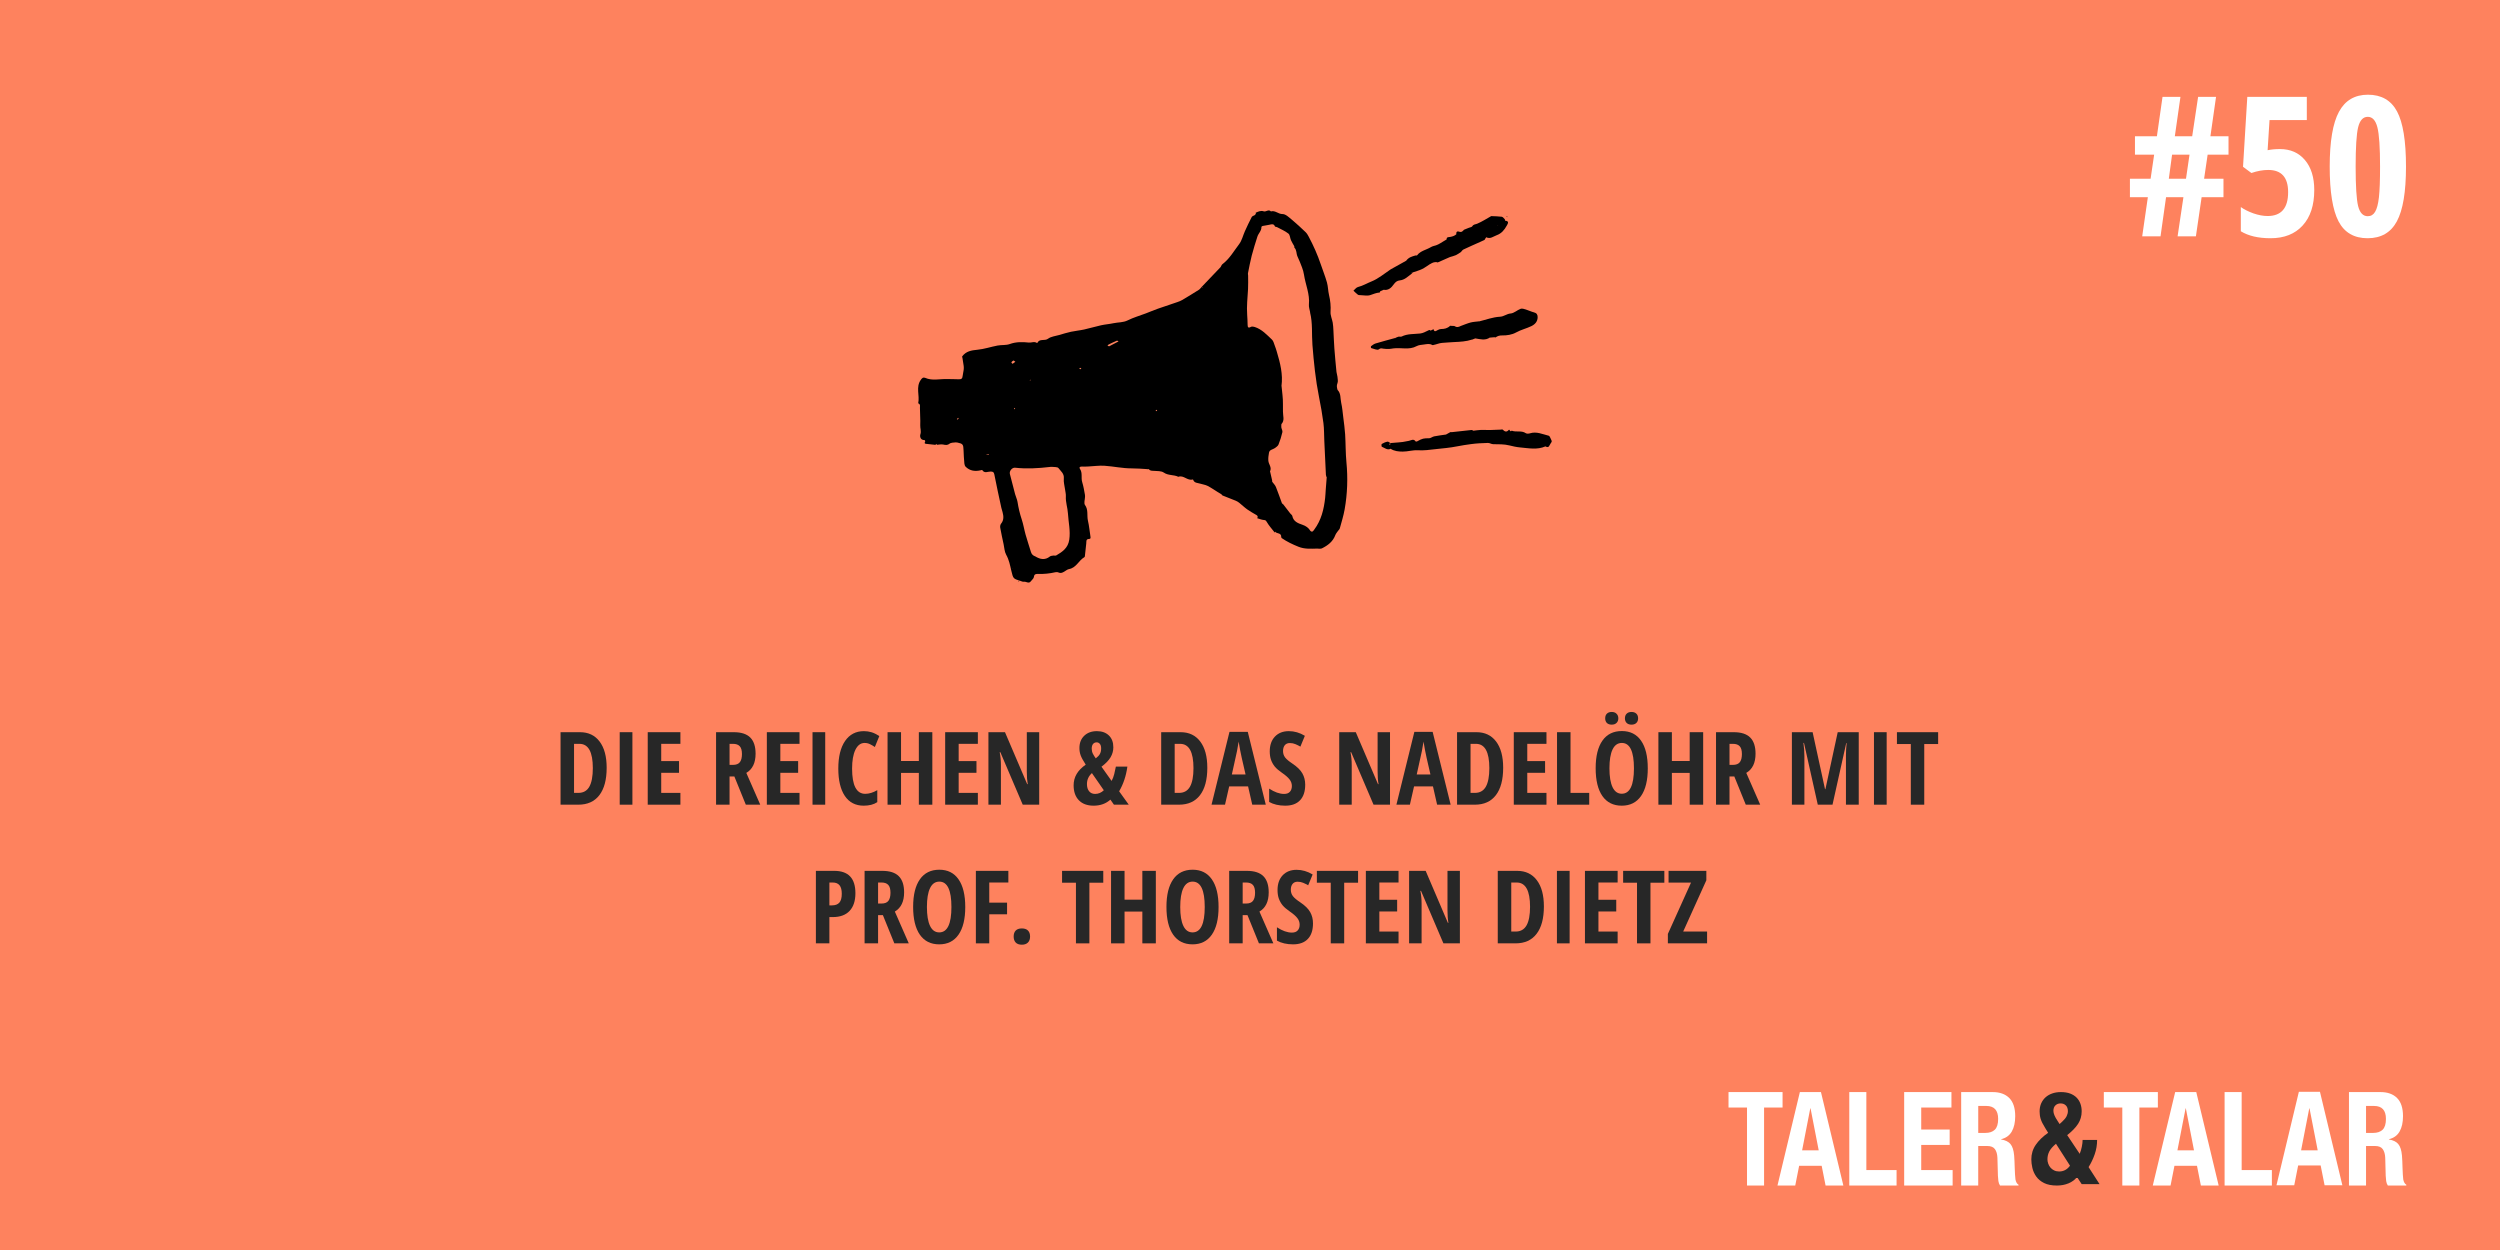 <svg width="1280" height="640" viewBox="0 0 1280 640" fill="none" xmlns="http://www.w3.org/2000/svg">
<rect width="1280" height="640" fill="#FE825E"/>
<g clip-path="url(#clip0_923_1112)">
<mask id="mask0_923_1112" style="mask-type:luminance" maskUnits="userSpaceOnUse" x="453" y="62" width="374" height="276">
<path d="M453 62H826.627V337.404H453V62Z" fill="white"/>
</mask>
<g mask="url(#mask0_923_1112)">
<path d="M527.838 297.56C527.705 297.509 527.571 297.459 527.437 297.409C527.554 297.477 527.671 297.547 527.787 297.616C528.335 296.885 529.257 296.2 529.351 295.416C529.534 293.896 530.373 293.828 531.499 293.86C534.474 293.945 537.41 293.663 540.314 292.988C540.821 292.869 541.47 292.883 541.922 293.103C543.041 293.649 543.933 293.229 544.859 292.697C545.679 292.227 546.469 291.52 547.35 291.365C551.061 290.715 552.279 286.948 555.163 285.3C555.305 285.22 555.427 284.999 555.447 284.829C555.705 282.617 555.973 280.405 556.169 278.187C556.259 277.165 555.966 275.988 557.573 275.949C558.366 275.931 558.435 275.5 558.322 274.812C557.877 272.081 557.665 269.299 557.027 266.616C556.39 263.933 557.362 260.969 555.461 258.489C555.058 257.963 555.317 256.929 555.271 256.129C555.235 256.279 555.199 256.428 555.163 256.576C555.221 256.447 555.279 256.316 555.338 256.187C555.402 255.251 555.645 254.285 555.495 253.385C555.13 251.167 554.721 248.937 554.071 246.789C553.409 244.597 554.365 242.197 552.953 240.091C552.333 239.167 553.082 238.82 554.069 238.881C555.157 238.949 556.257 238.885 557.349 238.833C560.057 238.704 562.779 238.287 565.465 238.463C570.123 238.769 574.758 239.824 579.401 239.807C582.143 239.797 584.83 240.043 587.541 240.204L587.529 240.255C587.763 240.239 587.998 240.221 588.231 240.205L588.206 240.153C588.787 241.133 589.723 240.993 590.682 241.071C592.443 241.213 594.55 241.049 595.857 241.957C598.198 243.581 600.969 242.949 603.294 244.12C606.031 243.092 607.993 246.324 610.702 245.475C610.747 245.46 610.874 245.567 610.898 245.639C611.491 247.385 613.166 247.197 614.483 247.624C615.745 248.032 617.126 248.181 618.286 248.773C620.153 249.725 621.881 250.948 623.667 252.056L623.613 252.007C624.219 252.373 624.826 252.741 625.431 253.108L625.375 253.056C625.558 253.273 625.698 253.595 625.931 253.689C628.165 254.593 630.422 255.437 632.651 256.349C633.295 256.613 633.923 256.977 634.469 257.411C635.857 258.515 637.129 259.776 638.569 260.801C640.085 261.881 641.734 262.779 643.345 263.723C644.133 264.185 644.018 264.756 643.665 265.403L643.729 265.332C644.825 265.649 645.906 266.132 647.022 266.231C647.835 266.303 648.091 266.373 648.569 267.204C649.693 269.164 651.274 270.863 652.671 272.667L652.633 272.723C652.707 272.552 652.783 272.383 652.858 272.212C653.647 273.395 656.089 272.657 655.981 274.903C655.97 275.112 656.117 275.416 656.289 275.536C658.953 277.381 661.846 278.741 664.862 279.951C667.987 281.204 671.135 280.947 674.322 280.876C675.159 280.857 676.129 281.103 676.811 280.767C679.831 279.276 682.449 277.32 683.69 273.969C683.97 273.215 684.549 272.569 685.011 271.888C685.323 271.425 685.841 271.035 685.978 270.533C686.866 267.289 687.885 264.061 688.466 260.759C689.87 252.791 690.149 244.771 689.373 236.689C688.918 231.953 689.007 227.168 688.714 222.413C688.535 219.516 688.117 216.632 687.762 213.747C687.453 211.231 687.253 208.683 686.69 206.221C686.182 203.988 686.653 201.436 684.786 199.587L684.766 199.757L684.822 199.653C684.515 198.515 684.241 197.48 684.773 196.212C685.171 195.263 684.875 193.991 684.773 192.873C684.697 192.039 684.353 191.229 684.271 190.395C683.882 186.399 683.494 182.401 683.195 178.399C682.965 175.305 682.881 172.203 682.705 169.105C682.63 167.803 682.578 166.487 682.354 165.205C682.026 163.347 681.121 161.487 681.237 159.676C681.429 156.703 681.139 153.876 680.453 151.007C679.953 148.915 679.981 146.687 679.401 144.625C678.518 141.493 677.291 138.46 676.247 135.373C674.586 130.457 672.49 125.731 670.05 121.157C669.615 120.341 669.129 119.493 668.47 118.865C666.162 116.667 663.837 114.473 661.379 112.445C659.946 111.265 658.238 109.581 656.673 109.6C654.442 109.629 652.897 107.585 650.705 108.244C649.483 106.949 648.223 108.62 647.005 108.199C645.545 107.695 644.297 108.303 643.03 108.871L642.93 108.831C642.95 109.065 642.971 109.299 642.991 109.533L643.035 109.463C642.834 109.689 642.634 109.917 642.434 110.144L642.495 110.117C641.945 110.441 641.137 110.631 640.885 111.112C639.635 113.493 638.499 115.937 637.389 118.389C636.389 120.596 635.862 123.139 634.434 125.004C631.741 128.528 629.545 132.509 625.893 135.257C625.473 135.573 625.286 136.196 624.991 136.677L625.021 136.744L625.067 136.625C621.794 140.053 618.521 143.481 615.247 146.909C615.407 147.036 615.567 147.163 615.727 147.289C615.669 147.347 615.61 147.405 615.551 147.463C615.469 147.26 615.385 147.057 615.302 146.855C614.803 147.376 614.383 148.023 613.793 148.397C610.993 150.175 608.159 151.899 605.307 153.591C604.549 154.041 603.699 154.363 602.861 154.652C599.538 155.797 596.189 156.871 592.875 158.043C590.775 158.787 588.726 159.675 586.641 160.467C583.554 161.639 580.337 162.547 577.399 164.015C575.022 165.204 572.522 164.964 570.105 165.485C568.014 165.937 565.854 166.08 563.765 166.54C560.837 167.184 557.962 168.068 555.034 168.713C552.83 169.199 550.559 169.385 548.353 169.864C546.277 170.315 544.239 170.948 542.197 171.547C540.294 172.104 538.086 172.297 536.599 173.424C534.875 174.732 532.25 173.201 531.122 175.564C531.105 175.601 530.923 175.612 530.862 175.571C529.518 174.665 528.103 175.545 526.761 175.397C523.431 175.033 520.235 174.981 516.974 176.159C515.074 176.844 512.838 176.527 510.801 176.909C507.313 177.564 503.894 178.751 500.387 179.077C497.338 179.361 494.65 179.832 492.707 182.387L492.645 182.368C492.657 182.595 492.669 182.823 492.682 183.051L492.741 183.024C492.97 184.489 493.231 185.952 493.417 187.424C493.497 188.061 493.479 188.725 493.403 189.365C493.293 190.287 493.033 191.193 492.935 192.116C492.741 193.977 492.323 194.285 490.383 194.179C488.529 194.077 486.665 194.137 484.807 194.079C481.098 193.96 477.331 195.061 473.686 193.459C472.702 193.027 472.111 193.54 471.438 194.497C468.787 198.263 470.963 202.459 470.137 206.357C470.122 206.425 470.205 206.563 470.275 206.593C471.311 207.053 471.01 207.868 471.006 208.739C470.995 211.74 471.303 214.749 471.167 217.741C471.097 219.288 471.779 220.743 471.221 222.419C470.905 223.367 471.174 225.424 473.37 225.309C473.479 225.304 473.789 225.892 473.707 226.033C473.005 227.261 473.838 227.223 474.658 227.297C476.131 227.433 477.601 227.619 479.073 227.783L478.986 227.695C479.13 227.549 479.273 227.403 479.417 227.257C479.499 227.392 479.582 227.525 479.665 227.66L479.586 227.757C480.703 227.685 481.875 227.369 482.922 227.604C484.165 227.883 485.163 228.024 486.226 227.129C486.681 226.745 487.459 226.745 488.091 226.569L488.071 226.615C488.302 226.605 488.533 226.596 488.763 226.585L488.738 226.521C489.209 226.533 489.693 226.479 490.146 226.571C492.99 227.155 493.249 227.547 493.337 230.543C493.402 232.789 493.554 235.035 493.753 237.272C493.806 237.863 494.018 238.58 494.418 238.975C496.522 241.051 499.099 241.44 501.901 240.831C502.245 240.756 502.834 240.555 502.902 240.664C504.074 242.547 505.801 241.384 507.257 241.433C508.379 241.472 508.857 241.659 509.099 242.916C510.206 248.639 511.473 254.331 512.698 260.031C512.855 260.764 513.117 261.473 513.31 262.199C513.859 264.277 514.058 266.275 512.542 268.136C512.15 268.617 511.997 269.509 512.109 270.147C512.615 273.005 513.245 275.843 513.853 278.683C514.238 280.477 514.295 282.469 515.158 284.004C516.634 286.631 517.159 289.447 517.815 292.283C518.729 296.228 518.842 296.296 522.145 297.345L522.093 297.288C522.806 297.495 523.566 297.967 524.223 297.852C525.431 297.64 526.774 299.092 527.838 297.56ZM686.331 250.836C686.294 250.883 686.257 250.929 686.218 250.976C686.241 250.955 686.262 250.933 686.283 250.911L686.47 250.869L686.331 250.836ZM473.434 208.479C473.383 208.635 473.334 208.791 473.283 208.948C473.363 208.817 473.443 208.688 473.522 208.557L473.575 208.404L473.434 208.479ZM472.115 206.753L472.098 206.893C472.147 206.937 472.198 206.98 472.247 207.023C472.222 206.989 472.195 206.957 472.169 206.924L472.115 206.753ZM529.287 185.159L529.415 185.028C529.59 184.824 529.766 184.621 529.941 184.417C529.97 184.355 529.999 184.292 530.029 184.229C529.981 184.271 529.934 184.312 529.886 184.353C529.718 184.568 529.55 184.783 529.381 184.996L529.287 185.159ZM504.373 233.207L504.434 233.073C505.027 232.869 505.621 232.665 506.214 232.461C506.229 232.593 506.242 232.725 506.257 232.857C505.647 232.904 505.038 232.951 504.429 232.997L504.373 233.207ZM572.782 174.764C571.177 175.612 569.582 176.484 567.95 177.279C567.746 177.379 567.347 177.079 567.038 176.964C567.227 176.767 567.381 176.497 567.611 176.384C569.011 175.699 570.418 175.021 571.854 174.419C572.055 174.335 572.434 174.676 572.73 174.82L572.879 174.915L572.782 174.764ZM529.99 285.009L530.155 284.907C528.991 284.545 528.207 283.84 527.843 282.625C526.957 279.665 525.95 276.739 525.111 273.764C524.371 271.147 523.966 268.424 523.098 265.853C522.117 262.947 521.451 260.004 520.973 256.985C520.757 255.624 520.087 254.341 519.727 252.996C518.809 249.564 517.963 246.112 517.057 242.676C516.673 241.216 518.181 239.305 519.71 239.472C525.63 240.121 531.525 239.788 537.415 239.096C537.791 239.052 538.181 238.977 538.55 239.027C539.718 239.185 541.421 238.987 541.935 239.668C543.11 241.22 544.946 242.485 544.674 245.008C544.481 246.809 545.065 248.695 545.301 250.543C545.454 251.737 545.79 252.943 545.718 254.123C545.535 257.123 546.626 259.937 546.789 262.891C547.037 267.372 548.139 271.757 547.459 276.352C546.833 280.584 543.967 282.532 540.777 284.389C540.429 284.592 539.857 284.372 539.403 284.444C538.774 284.543 538.015 284.552 537.562 284.913C535.033 286.928 532.575 286.388 530.09 284.897L529.99 285.009ZM656.153 197.631C656.111 197.676 656.07 197.72 656.029 197.765C656.057 197.745 656.086 197.724 656.114 197.704C656.95 191.619 655.446 185.848 653.738 180.108C653.415 179.025 653.071 177.944 652.661 176.893C652.254 175.852 651.998 174.587 651.245 173.879C648.583 171.38 646.078 168.6 642.447 167.424C641.841 167.228 640.989 167.063 640.51 167.337C639.094 168.144 638.805 167.58 638.777 166.271C638.739 164.589 638.682 162.905 638.557 161.228C638.226 156.823 638.742 152.452 638.994 148.068C639.127 145.733 639.037 143.387 639.035 141.044C639.035 140.679 638.879 140.295 638.949 139.949C639.565 136.923 640.109 133.875 640.882 130.888C641.733 127.603 642.77 124.364 643.793 121.125C644.325 119.445 645.929 118.205 645.845 116.24C645.837 116.061 646.202 115.747 646.435 115.699C647.607 115.455 648.807 115.335 649.973 115.064C651.117 114.797 652.191 114.435 652.785 115.953C652.865 116.161 653.49 116.109 653.809 116.279C655.794 117.341 657.922 118.231 659.669 119.601C660.485 120.241 660.483 121.864 660.982 122.984C661.459 124.057 662.103 125.055 662.674 126.087C662.685 126.313 662.695 126.541 662.705 126.769C664.001 128.003 663.625 129.827 664.303 131.292C665.169 133.156 665.951 135.065 666.665 136.993C667.101 138.171 667.461 139.401 667.645 140.64C668.405 145.728 670.694 150.548 670.166 155.876C670.031 157.224 670.583 158.64 670.821 160.024L670.785 159.917L670.747 159.973C672.153 165.447 671.531 171.073 671.969 176.621C672.673 185.551 673.567 194.439 675.331 203.233C676.217 207.653 677.015 212.1 677.59 216.568C677.979 219.599 677.906 222.689 678.046 225.752C678.31 231.536 678.567 237.321 678.863 243.104C678.89 243.631 679.179 244.144 679.347 244.663L679.205 244.584L679.255 244.631C679.093 246.693 678.926 248.755 678.77 250.817C678.667 252.189 678.627 253.568 678.478 254.935C677.835 260.765 676.486 266.363 672.882 271.172C672.399 271.815 671.917 272.739 670.895 271.796L670.795 271.928L670.946 271.844C670.001 270.232 668.646 269.292 666.83 268.673C664.585 267.909 662.221 267.037 661.662 264.165C661.57 263.689 660.954 263.327 660.611 262.888C659.414 261.351 658.23 259.803 657.042 258.26L657.101 258.311C656.83 258.059 656.425 257.856 656.309 257.545C655.278 254.812 654.371 252.028 653.265 249.327C652.862 248.345 652.013 247.545 651.367 246.661C651.355 246.425 651.343 246.189 651.33 245.953C650.998 244.511 650.666 243.069 650.331 241.628C650.31 241.536 650.21 241.423 650.238 241.367C651.305 239.32 649.535 237.727 649.39 235.896C649.282 234.527 649.477 233.105 649.733 231.744C650.023 230.191 651.666 230.179 652.69 229.451C653.414 228.936 654.295 228.353 654.601 227.597C655.426 225.548 656.086 223.415 656.586 221.261C656.753 220.544 656.174 219.676 656.046 218.86C655.958 218.295 656.059 217.7 656.077 217.119L656.057 217.176C657.902 215.245 656.826 212.881 656.874 210.735C656.903 209.457 656.839 208.173 656.865 206.879C656.929 203.801 656.426 200.713 656.153 197.631ZM519.862 185.219C519.245 185.688 518.847 186.033 518.394 186.279C518.345 186.305 517.749 185.596 517.809 185.508C518.073 185.131 518.449 184.78 518.863 184.587C519.017 184.516 519.383 184.903 519.862 185.219ZM592.079 209.776C592.262 209.944 592.37 210.043 592.478 210.143C592.353 210.265 592.245 210.445 592.095 210.493C591.973 210.533 591.798 210.417 591.647 210.371C591.787 210.177 591.927 209.985 592.079 209.776ZM490.274 214.849C490.139 214.748 490.027 214.665 489.915 214.583C490.129 214.36 490.342 214.139 490.555 213.916C490.655 214.045 490.863 214.257 490.838 214.291C490.678 214.5 490.466 214.669 490.274 214.849ZM553.002 188.309C553.201 188.401 553.426 188.505 553.651 188.611C553.489 188.768 553.325 189.055 553.163 189.052C552.967 189.049 552.774 188.805 552.578 188.665C552.702 188.561 552.825 188.459 553.002 188.309ZM519.481 208.823C519.578 208.949 519.749 209.075 519.75 209.201C519.751 209.323 519.574 209.444 519.475 209.565C519.379 209.441 519.207 209.316 519.209 209.195C519.21 209.069 519.382 208.947 519.481 208.823ZM527.807 194.599C527.661 194.664 527.519 194.745 527.366 194.784C527.326 194.793 527.253 194.672 527.194 194.611C527.338 194.547 527.478 194.467 527.629 194.431C527.673 194.421 527.747 194.54 527.807 194.599ZM518.642 290.809L518.63 290.992L518.455 290.888L518.642 290.809Z" fill="black"/>
<path d="M711.987 137.937C708.77 140.076 705.734 142.701 702.215 144.098C699.913 145.012 697.739 146.361 695.266 146.958C694.402 147.168 693.73 148.176 692.969 148.82C693.711 149.512 694.41 150.265 695.219 150.869C695.557 151.121 696.13 151.112 696.599 151.124C698.289 151.168 700.126 151.59 701.631 151.073C703.205 150.532 704.698 149.889 706.381 149.773C706.502 149.765 706.591 149.308 706.695 149.06L706.646 148.961L706.685 149.14C707.249 148.892 707.814 148.644 708.379 148.396L708.455 148.221L708.346 148.346C710.849 148.858 712.395 147.284 713.603 145.577C714.445 144.388 715.365 143.689 716.709 143.556C719.25 143.305 720.882 141.508 722.775 140.146L722.867 140.174C722.849 139.95 722.829 139.726 722.81 139.501L722.738 139.553C722.977 139.549 723.214 139.545 723.453 139.54L723.414 139.449C724.971 138.904 726.593 138.493 728.066 137.776C729.55 137.053 730.885 136.025 732.286 135.13L732.169 135.026L732.285 135.186C733.457 134.441 734.677 133.913 736.107 134.353L736.043 134.402C738.145 133.474 740.246 132.548 742.349 131.621L742.31 131.629C743.359 131.302 744.449 131.066 745.445 130.621C746.343 130.22 747.138 129.586 747.979 129.056L747.873 129.068L747.931 129.124C748.375 128.656 748.735 128.009 749.279 127.749C752.126 126.394 755.021 125.14 757.897 123.846C758.649 123.508 759.395 123.158 760.143 122.813L760.111 122.757C760.395 122.309 760.887 121.45 760.933 121.473C763.039 122.54 764.579 121.053 766.338 120.414C768.785 119.528 770.265 117.702 771.43 115.572C771.962 114.601 772.985 113.186 770.609 112.986C770.538 112.98 770.599 112.402 770.443 112.244C769.966 111.76 769.455 111.048 768.883 110.969C767.122 110.726 765.327 110.738 763.545 110.652L763.605 110.586C761.189 111.938 758.849 113.474 756.313 114.544C755.41 114.924 754.429 114.805 753.799 115.866C753.539 116.305 752.669 116.381 752.075 116.621C751.238 116.96 750.399 117.298 749.562 117.637L749.711 117.657L749.614 117.572C748.925 118.316 748.437 119.1 747.039 118.608C745.919 118.214 745.513 118.841 745.629 120.03L745.725 119.994L745.547 120.014C744.794 120.705 743.811 121.068 742.455 121.316C741.699 121.453 740.598 121.237 740.669 122.586C740.709 122.63 740.747 122.674 740.786 122.718C740.761 122.666 740.734 122.616 740.709 122.565C740.329 122.797 739.95 123.029 739.57 123.262C739.741 123.453 739.91 123.644 740.079 123.833L740.246 123.852L740.15 123.8C739.975 123.604 739.799 123.408 739.625 123.212C738.173 124.038 736.794 125.085 735.238 125.608C734.349 125.906 733.51 125.988 732.593 126.544C730.254 127.96 727.327 128.37 725.523 130.744C725.415 130.886 724.97 130.73 724.707 130.805C722.911 131.312 721.207 131.765 719.954 133.5M766.817 115.208L767.013 115.217L766.905 115.405L766.817 115.208Z" fill="black"/>
<path d="M755.33 173.262C754.778 173.478 754.226 173.694 753.674 173.91L753.73 173.847C750.701 174.846 747.578 175.014 744.41 175.142C742.367 175.224 740.319 175.443 738.283 175.566C736.981 175.644 735.421 176.351 733.934 176.627L733.951 176.663C733.717 176.668 733.482 176.675 733.247 176.682L733.263 176.63C731.906 175.794 730.451 176.22 729.05 176.388C727.773 176.542 726.374 176.638 725.286 177.232C721.455 179.324 717.358 177.856 713.426 178.376C712.699 178.472 711.974 178.646 711.246 178.66C710.235 178.68 709.206 178.675 708.211 178.511C707.363 178.372 706.858 178.123 705.909 178.891C705.225 179.444 703.329 178.526 701.99 178.194C701.902 178.172 701.818 177.372 701.974 177.255C702.689 176.719 703.434 176.115 704.267 175.864C707.59 174.863 710.95 173.983 714.295 173.059C714.311 173.142 714.307 173.236 714.35 173.302C714.374 173.338 714.473 173.327 714.538 173.336C714.441 173.262 714.343 173.187 714.246 173.114C714.823 172.862 715.382 172.53 715.985 172.384C716.514 172.259 717.186 172.531 717.635 172.307C720.671 170.79 723.973 171.126 727.179 170.746C728.531 170.586 729.845 169.882 731.101 169.27C731.686 168.984 732.075 168.71 732.511 169.367L732.358 169.354L732.435 169.307C732.946 169.05 733.455 168.792 733.966 168.535C734.39 170.306 735.294 169.395 736.166 168.962C736.662 168.716 737.226 168.463 737.759 168.463C739.505 168.466 741.073 168.128 742.391 166.868C742.602 166.668 743.214 166.89 743.639 166.915C743.593 167.054 743.545 167.192 743.497 167.331C743.521 167.17 743.545 167.008 743.569 166.847C744.019 166.907 744.558 166.83 744.902 167.052C746.065 167.802 747.065 167.327 748.091 166.807L748.201 166.828L748.017 166.858C749.661 166.264 751.274 165.555 752.958 165.115C754.355 164.751 755.837 164.706 757.282 164.519L757.229 164.582C760.809 163.714 764.363 162.35 767.978 162.167C770.078 162.06 771.423 160.659 773.426 160.51C775.181 160.378 776.782 158.774 778.559 158.107C779.295 157.831 780.343 158.195 781.194 158.451C782.611 158.878 783.954 159.575 785.385 159.928C786.753 160.266 787.274 161.064 787.275 162.342C787.279 164.499 786.074 165.988 784.113 166.951C781.543 168.211 778.742 168.81 776.191 170.24C774.174 171.372 771.519 171.783 769.162 171.739C767.711 171.711 766.761 172.027 765.721 172.763C765.622 172.832 765.371 172.686 765.191 172.64L765.063 172.628L765.278 172.65C764.455 172.718 763.633 172.784 762.81 172.852L762.711 172.779L762.866 172.78C760.437 174.503 757.847 173.635 755.287 173.25C755.35 173.226 755.411 173.202 755.474 173.179C755.426 173.206 755.378 173.234 755.33 173.262Z" fill="black"/>
<path d="M712.121 229.728C710.313 230.693 708.974 229.288 707.491 228.733C707.309 228.665 707.242 227.437 707.455 227.312C708.355 226.781 709.354 226.324 710.373 226.13C710.841 226.041 711.437 226.62 711.974 226.896C711.713 227.05 711.451 227.204 711.19 227.357C711.369 227.497 711.547 227.636 711.725 227.776C711.787 227.465 711.851 227.154 711.914 226.844C713.278 226.734 714.642 226.63 716.005 226.516C716.734 226.453 717.467 226.406 718.189 226.294C719.257 226.128 720.318 225.926 721.377 225.709C722.547 225.468 723.767 224.456 724.797 226.014C724.873 226.129 725.351 226.108 725.553 225.993C728.239 224.464 729.077 224.352 731.619 224.404C732.499 224.422 733.365 223.6 734.287 223.416C736.262 223.021 738.27 222.793 740.265 222.497C740.315 222.528 740.367 222.558 740.419 222.589C740.347 222.582 740.275 222.576 740.203 222.568C740.953 222.152 741.702 221.734 742.451 221.317L742.427 221.26C742.658 221.248 742.889 221.236 743.118 221.224L743.101 221.285C746.538 220.901 749.973 220.504 753.414 220.16C753.745 220.126 754.107 220.433 754.455 220.582C754.414 220.605 754.371 220.628 754.329 220.65C754.374 220.608 754.419 220.566 754.465 220.524C755.657 220.39 756.846 220.181 758.041 220.141C759.707 220.086 761.378 220.192 763.046 220.165C764.807 220.137 766.567 220.033 768.329 219.964C768.685 219.95 769.191 219.785 769.371 219.958C770.407 220.949 771.322 221.5 772.514 220.097C772.941 219.594 773.146 221.518 773.978 220.497C776.287 221.424 778.958 220.253 781.207 221.79C781.707 222.132 782.675 222.07 783.323 221.865C786.723 220.789 789.791 222.33 792.926 223.084C793.537 223.23 793.858 224.569 794.315 225.357C794.717 226.046 794.362 226.397 793.939 227.013C793.231 228.046 793.106 229.61 791.269 228.548C787.021 230.425 782.639 229.465 778.305 229.084C776.459 228.921 774.621 228.512 772.818 228.057C770.075 227.366 767.301 227.47 764.518 227.425C763.611 227.412 762.706 226.762 761.81 226.785C758.897 226.857 755.935 227 753.101 227.393C750.787 227.716 748.41 228.052 746.123 228.518C742.466 229.265 738.814 229.542 735.137 229.95C732.061 230.293 729.065 230.741 725.926 230.538C723.367 230.373 720.755 231.237 718.17 231.218C716.097 231.204 713.913 231.029 712.051 229.8C712.049 229.725 712.061 229.644 712.035 229.576C712.021 229.536 711.947 229.518 711.899 229.49C711.974 229.569 712.047 229.649 712.121 229.728Z" fill="black"/>
<path d="M522.091 297.288C521.903 297.448 521.715 297.61 521.527 297.77C521.471 297.664 521.415 297.559 521.359 297.454C521.621 297.418 521.882 297.383 522.145 297.347L522.091 297.288Z" fill="black"/>
<path d="M771.844 111.007C771.793 111.065 771.716 111.178 771.694 111.167C771.556 111.105 771.428 111.014 771.297 110.933C771.345 110.87 771.425 110.749 771.438 110.755C771.578 110.827 771.71 110.919 771.844 111.007Z" fill="black"/>
<path d="M736.043 134.402C736.147 134.394 736.252 134.388 736.356 134.38C736.274 134.37 736.191 134.362 736.108 134.353L736.043 134.402Z" fill="black"/>
<path d="M760.111 122.756C760.183 122.798 760.255 122.839 760.327 122.879L760.295 122.707C760.245 122.742 760.194 122.778 760.143 122.812L760.111 122.756Z" fill="black"/>
<path d="M742.311 131.628C742.368 131.682 742.425 131.734 742.483 131.787C742.439 131.731 742.393 131.675 742.348 131.619L742.311 131.628Z" fill="black"/>
<path d="M723.412 139.449C723.199 139.682 722.987 139.914 722.774 140.148L722.866 140.176C722.847 139.95 722.827 139.726 722.808 139.502L722.736 139.554C722.975 139.549 723.212 139.545 723.451 139.541L723.412 139.449Z" fill="black"/>
<path d="M757.28 164.519C757.201 164.515 757.121 164.511 757.041 164.506C757.104 164.531 757.165 164.557 757.228 164.582L757.28 164.519Z" fill="black"/>
<path d="M492.741 183.024C492.73 182.812 492.718 182.599 492.707 182.387L492.645 182.368C492.657 182.596 492.67 182.823 492.682 183.051L492.741 183.024Z" fill="black"/>
</g>
</g>
<path d="M310.613 393.084C310.613 399.212 309.361 403.9 306.855 407.15C304.367 410.383 300.779 412 296.09 412H287V374.879H296.928C301.244 374.879 304.604 376.479 307.008 379.678C309.411 382.86 310.613 387.329 310.613 393.084ZM303.529 393.287C303.529 384.993 301.244 380.846 296.674 380.846H293.906V405.957H296.141C298.663 405.957 300.525 404.908 301.727 402.809C302.928 400.693 303.529 397.519 303.529 393.287Z" fill="#272727"/>
<path d="M317.291 412V374.879H323.791V412H317.291Z" fill="#272727"/>
<path d="M348.369 412H331.637V374.879H348.369V380.846H338.543V389.682H347.658V395.674H338.543V405.957H348.369V412Z" fill="#272727"/>
<path d="M373.531 397.553V412H366.625V374.879H375.664C379.49 374.879 382.308 375.785 384.119 377.596C385.947 379.407 386.861 382.174 386.861 385.898C386.861 390.587 385.279 393.863 382.113 395.725L389.248 412H381.859L375.994 397.553H373.531ZM373.531 391.611H375.309C376.934 391.611 378.102 391.154 378.812 390.24C379.523 389.309 379.879 387.93 379.879 386.102C379.879 384.206 379.498 382.86 378.736 382.064C377.992 381.252 376.832 380.846 375.258 380.846H373.531V391.611Z" fill="#272727"/>
<path d="M409.357 412H392.625V374.879H409.357V380.846H399.531V389.682H408.646V395.674H399.531V405.957H409.357V412Z" fill="#272727"/>
<path d="M416.01 412V374.879H422.51V412H416.01Z" fill="#272727"/>
<path d="M442.67 380.389C440.689 380.389 439.124 381.548 437.973 383.867C436.839 386.186 436.271 389.411 436.271 393.541C436.271 402.14 438.514 406.439 443 406.439C444.964 406.439 447.02 405.813 449.17 404.561V410.705C447.359 411.907 445.04 412.508 442.213 412.508C438.032 412.508 434.816 410.849 432.564 407.531C430.33 404.197 429.213 399.516 429.213 393.49C429.213 387.464 430.364 382.767 432.666 379.398C434.985 376.03 438.201 374.346 442.314 374.346C443.669 374.346 444.964 374.532 446.199 374.904C447.452 375.277 448.789 375.928 450.211 376.859L447.926 382.471C447.164 381.946 446.352 381.472 445.488 381.049C444.625 380.609 443.686 380.389 442.67 380.389Z" fill="#272727"/>
<path d="M477.354 412H470.447V395.725H461.332V412H454.426V374.879H461.332V389.631H470.447V374.879H477.354V412Z" fill="#272727"/>
<path d="M500.662 412H483.93V374.879H500.662V380.846H490.836V389.682H499.951V395.674H490.836V405.957H500.662V412Z" fill="#272727"/>
<path d="M532.07 412H523.641L512.164 385.111H511.834C512.257 387.16 512.469 389.36 512.469 391.713V412H506.07V374.879H514.551L525.926 401.488H526.205C525.883 399.711 525.723 397.595 525.723 395.141V374.879H532.07V412Z" fill="#272727"/>
<path d="M570.334 412L568.531 409.41C566.229 411.475 563.368 412.508 559.949 412.508C556.699 412.508 554.177 411.585 552.383 409.74C550.589 407.895 549.691 405.339 549.691 402.072C549.691 397.874 551.757 394.354 555.887 391.51C554.583 389.495 553.72 387.904 553.297 386.736C552.874 385.568 552.662 384.333 552.662 383.029C552.662 380.389 553.483 378.281 555.125 376.707C556.767 375.133 558.925 374.346 561.6 374.346C564.173 374.346 566.221 375.082 567.744 376.555C569.268 378.01 570.029 380.033 570.029 382.623C570.029 384.4 569.564 386.093 568.633 387.701C567.702 389.292 566.145 390.909 563.961 392.551L569.141 399.838C569.716 398.788 570.165 397.62 570.486 396.334C570.808 395.048 571.087 393.77 571.324 392.5H577.215C576.572 397.24 575.167 401.454 573 405.145L577.926 412H570.334ZM556.521 401.438C556.521 403.012 556.894 404.247 557.639 405.145C558.383 406.042 559.399 406.49 560.686 406.49C562.378 406.49 563.868 405.864 565.154 404.611L559.061 395.826C557.368 397.35 556.521 399.22 556.521 401.438ZM563.783 383.232C563.783 382.132 563.555 381.337 563.098 380.846C562.658 380.338 562.124 380.084 561.498 380.084C560.719 380.084 560.102 380.363 559.645 380.922C559.188 381.464 558.959 382.259 558.959 383.309C558.959 384.24 559.154 385.103 559.543 385.898C559.949 386.677 560.449 387.473 561.041 388.285C562.074 387.49 562.785 386.719 563.174 385.975C563.58 385.23 563.783 384.316 563.783 383.232Z" fill="#272727"/>
<path d="M618.145 393.084C618.145 399.212 616.892 403.9 614.387 407.15C611.898 410.383 608.31 412 603.621 412H594.531V374.879H604.459C608.775 374.879 612.135 376.479 614.539 379.678C616.943 382.86 618.145 387.329 618.145 393.084ZM611.061 393.287C611.061 384.993 608.775 380.846 604.205 380.846H601.438V405.957H603.672C606.194 405.957 608.056 404.908 609.258 402.809C610.46 400.693 611.061 397.519 611.061 393.287Z" fill="#272727"/>
<path d="M641.148 412L639.016 402.631H629.342L627.209 412H620.303L629.494 374.727H638.863L648.08 412H641.148ZM637.721 396.512L635.74 387.879C635.622 387.354 635.351 386.042 634.928 383.943C634.521 381.827 634.276 380.414 634.191 379.703C633.971 381.159 633.692 382.767 633.354 384.527C633.015 386.271 632.135 390.266 630.713 396.512H637.721Z" fill="#272727"/>
<path d="M668.266 401.768C668.266 405.238 667.385 407.895 665.625 409.74C663.882 411.585 661.359 412.508 658.059 412.508C654.826 412.508 652.075 411.873 649.807 410.604V403.773C652.583 405.585 655.13 406.49 657.449 406.49C658.77 406.49 659.76 406.126 660.42 405.398C661.097 404.671 661.436 403.68 661.436 402.428C661.436 401.192 661.038 400.066 660.242 399.051C659.447 398.018 658.135 396.876 656.307 395.623C654.715 394.523 653.505 393.473 652.676 392.475C651.863 391.459 651.229 390.325 650.771 389.072C650.331 387.82 650.111 386.364 650.111 384.705C650.111 381.523 650.992 379.001 652.752 377.139C654.529 375.277 656.908 374.346 659.887 374.346C662.73 374.346 665.464 375.141 668.088 376.732L665.803 382.268C664.99 381.794 664.135 381.37 663.238 380.998C662.358 380.626 661.41 380.439 660.395 380.439C659.277 380.439 658.414 380.812 657.805 381.557C657.212 382.285 656.916 383.283 656.916 384.553C656.916 385.805 657.271 386.897 657.982 387.828C658.71 388.759 659.971 389.817 661.766 391.002C664.186 392.627 665.87 394.286 666.818 395.979C667.783 397.671 668.266 399.601 668.266 401.768Z" fill="#272727"/>
<path d="M711.684 412H703.254L691.777 385.111H691.447C691.87 387.16 692.082 389.36 692.082 391.713V412H685.684V374.879H694.164L705.539 401.488H705.818C705.497 399.711 705.336 397.595 705.336 395.141V374.879H711.684V412Z" fill="#272727"/>
<path d="M735.805 412L733.672 402.631H723.998L721.865 412H714.959L724.15 374.727H733.52L742.736 412H735.805ZM732.377 396.512L730.396 387.879C730.278 387.354 730.007 386.042 729.584 383.943C729.178 381.827 728.932 380.414 728.848 379.703C728.628 381.159 728.348 382.767 728.01 384.527C727.671 386.271 726.791 390.266 725.369 396.512H732.377Z" fill="#272727"/>
<path d="M769.625 393.084C769.625 399.212 768.372 403.9 765.867 407.15C763.379 410.383 759.79 412 755.102 412H746.012V374.879H755.939C760.256 374.879 763.616 376.479 766.02 379.678C768.423 382.86 769.625 387.329 769.625 393.084ZM762.541 393.287C762.541 384.993 760.256 380.846 755.686 380.846H752.918V405.957H755.152C757.674 405.957 759.536 404.908 760.738 402.809C761.94 400.693 762.541 397.519 762.541 393.287Z" fill="#272727"/>
<path d="M791.791 412H775.059V374.879H791.791V380.846H781.965V389.682H791.08V395.674H781.965V405.957H791.791V412Z" fill="#272727"/>
<path d="M797.199 412V374.879H804.105V405.957H813.678V412H797.199Z" fill="#272727"/>
<path d="M843.664 393.389C843.664 399.533 842.513 404.256 840.211 407.557C837.909 410.857 834.617 412.508 830.334 412.508C826.034 412.508 822.734 410.866 820.432 407.582C818.13 404.281 816.979 399.533 816.979 393.338C816.979 387.193 818.13 382.488 820.432 379.221C822.734 375.937 826.051 374.295 830.385 374.295C834.667 374.295 837.951 375.945 840.236 379.246C842.521 382.53 843.664 387.244 843.664 393.389ZM824.037 393.389C824.037 397.62 824.57 400.845 825.637 403.062C826.703 405.28 828.269 406.389 830.334 406.389C834.498 406.389 836.58 402.055 836.58 393.389C836.58 384.722 834.515 380.389 830.385 380.389C828.286 380.389 826.703 381.497 825.637 383.715C824.57 385.915 824.037 389.14 824.037 393.389ZM821.854 367.795C821.854 366.762 822.15 365.958 822.742 365.383C823.335 364.807 824.156 364.52 825.205 364.52C826.255 364.52 827.076 364.824 827.668 365.434C828.277 366.026 828.582 366.813 828.582 367.795C828.582 368.76 828.277 369.538 827.668 370.131C827.076 370.723 826.255 371.02 825.205 371.02C824.156 371.02 823.335 370.74 822.742 370.182C822.15 369.606 821.854 368.811 821.854 367.795ZM831.959 367.795C831.959 366.779 832.255 365.984 832.848 365.408C833.44 364.816 834.27 364.52 835.336 364.52C836.368 364.52 837.189 364.807 837.799 365.383C838.408 365.958 838.713 366.762 838.713 367.795C838.713 368.794 838.408 369.581 837.799 370.156C837.206 370.732 836.385 371.02 835.336 371.02C834.286 371.02 833.457 370.732 832.848 370.156C832.255 369.564 831.959 368.777 831.959 367.795Z" fill="#272727"/>
<path d="M872.025 412H865.119V395.725H856.004V412H849.098V374.879H856.004V389.631H865.119V374.879H872.025V412Z" fill="#272727"/>
<path d="M885.508 397.553V412H878.602V374.879H887.641C891.466 374.879 894.284 375.785 896.096 377.596C897.924 379.407 898.838 382.174 898.838 385.898C898.838 390.587 897.255 393.863 894.09 395.725L901.225 412H893.836L887.971 397.553H885.508ZM885.508 391.611H887.285C888.91 391.611 890.078 391.154 890.789 390.24C891.5 389.309 891.855 387.93 891.855 386.102C891.855 384.206 891.475 382.86 890.713 382.064C889.968 381.252 888.809 380.846 887.234 380.846H885.508V391.611Z" fill="#272727"/>
<path d="M930.703 412L923.645 380.389H923.365C923.687 382.826 923.848 385.061 923.848 387.092V412H917.449V374.879H928.062L934.41 404.053H934.613L940.91 374.879H951.676V412H945.125V386.838C945.125 384.756 945.243 382.623 945.48 380.439H945.277L938.244 412H930.703Z" fill="#272727"/>
<path d="M959.471 412V374.879H965.971V412H959.471Z" fill="#272727"/>
<path d="M985.217 412H978.336V380.947H971.227V374.879H992.326V380.947H985.217V412Z" fill="#272727"/>
<path d="M437.973 457.305C437.973 461.249 436.974 464.279 434.977 466.395C432.996 468.493 430.127 469.543 426.369 469.543H424.643V483H417.736V445.879H427.156C434.367 445.879 437.973 449.688 437.973 457.305ZM424.643 463.551H425.963C427.656 463.551 428.917 463.085 429.746 462.154C430.576 461.223 430.99 459.7 430.99 457.584C430.99 455.637 430.609 454.199 429.848 453.268C429.086 452.32 427.91 451.846 426.318 451.846H424.643V463.551Z" fill="#272727"/>
<path d="M449.576 468.553V483H442.67V445.879H451.709C455.535 445.879 458.353 446.785 460.164 448.596C461.992 450.407 462.906 453.174 462.906 456.898C462.906 461.587 461.324 464.863 458.158 466.725L465.293 483H457.904L452.039 468.553H449.576ZM449.576 462.611H451.354C452.979 462.611 454.146 462.154 454.857 461.24C455.568 460.309 455.924 458.93 455.924 457.102C455.924 455.206 455.543 453.86 454.781 453.064C454.036 452.252 452.877 451.846 451.303 451.846H449.576V462.611Z" fill="#272727"/>
<path d="M494.213 464.389C494.213 470.533 493.062 475.256 490.76 478.557C488.458 481.857 485.165 483.508 480.883 483.508C476.583 483.508 473.283 481.866 470.98 478.582C468.678 475.281 467.527 470.533 467.527 464.338C467.527 458.193 468.678 453.488 470.98 450.221C473.283 446.937 476.6 445.295 480.934 445.295C485.216 445.295 488.5 446.945 490.785 450.246C493.07 453.53 494.213 458.244 494.213 464.389ZM474.586 464.389C474.586 468.62 475.119 471.845 476.186 474.062C477.252 476.28 478.818 477.389 480.883 477.389C485.047 477.389 487.129 473.055 487.129 464.389C487.129 455.722 485.064 451.389 480.934 451.389C478.835 451.389 477.252 452.497 476.186 454.715C475.119 456.915 474.586 460.14 474.586 464.389Z" fill="#272727"/>
<path d="M506.502 483H499.646V445.879H516.277V451.846H506.502V462.154H515.617V468.121H506.502V483Z" fill="#272727"/>
<path d="M518.994 479.521C518.994 478.201 519.341 477.177 520.035 476.449C520.746 475.721 521.796 475.357 523.184 475.357C524.572 475.357 525.621 475.721 526.332 476.449C527.043 477.16 527.398 478.184 527.398 479.521C527.398 480.842 527.026 481.866 526.281 482.594C525.553 483.322 524.521 483.686 523.184 483.686C521.812 483.686 520.771 483.322 520.061 482.594C519.35 481.849 518.994 480.825 518.994 479.521Z" fill="#272727"/>
<path d="M557.766 483H550.885V451.947H543.775V445.879H564.875V451.947H557.766V483Z" fill="#272727"/>
<path d="M591.789 483H584.883V466.725H575.768V483H568.861V445.879H575.768V460.631H584.883V445.879H591.789V483Z" fill="#272727"/>
<path d="M623.908 464.389C623.908 470.533 622.757 475.256 620.455 478.557C618.153 481.857 614.861 483.508 610.578 483.508C606.279 483.508 602.978 481.866 600.676 478.582C598.374 475.281 597.223 470.533 597.223 464.338C597.223 458.193 598.374 453.488 600.676 450.221C602.978 446.937 606.296 445.295 610.629 445.295C614.911 445.295 618.195 446.945 620.48 450.246C622.766 453.53 623.908 458.244 623.908 464.389ZM604.281 464.389C604.281 468.62 604.814 471.845 605.881 474.062C606.947 476.28 608.513 477.389 610.578 477.389C614.742 477.389 616.824 473.055 616.824 464.389C616.824 455.722 614.759 451.389 610.629 451.389C608.53 451.389 606.947 452.497 605.881 454.715C604.814 456.915 604.281 460.14 604.281 464.389Z" fill="#272727"/>
<path d="M636.248 468.553V483H629.342V445.879H638.381C642.206 445.879 645.025 446.785 646.836 448.596C648.664 450.407 649.578 453.174 649.578 456.898C649.578 461.587 647.995 464.863 644.83 466.725L651.965 483H644.576L638.711 468.553H636.248ZM636.248 462.611H638.025C639.65 462.611 640.818 462.154 641.529 461.24C642.24 460.309 642.596 458.93 642.596 457.102C642.596 455.206 642.215 453.86 641.453 453.064C640.708 452.252 639.549 451.846 637.975 451.846H636.248V462.611Z" fill="#272727"/>
<path d="M672.252 472.768C672.252 476.238 671.372 478.895 669.611 480.74C667.868 482.585 665.346 483.508 662.045 483.508C658.812 483.508 656.061 482.873 653.793 481.604V474.773C656.569 476.585 659.117 477.49 661.436 477.49C662.756 477.49 663.746 477.126 664.406 476.398C665.083 475.671 665.422 474.68 665.422 473.428C665.422 472.192 665.024 471.066 664.229 470.051C663.433 469.018 662.121 467.876 660.293 466.623C658.702 465.523 657.492 464.473 656.662 463.475C655.85 462.459 655.215 461.325 654.758 460.072C654.318 458.82 654.098 457.364 654.098 455.705C654.098 452.523 654.978 450.001 656.738 448.139C658.516 446.277 660.894 445.346 663.873 445.346C666.717 445.346 669.451 446.141 672.074 447.732L669.789 453.268C668.977 452.794 668.122 452.37 667.225 451.998C666.344 451.626 665.396 451.439 664.381 451.439C663.264 451.439 662.4 451.812 661.791 452.557C661.199 453.285 660.902 454.283 660.902 455.553C660.902 456.805 661.258 457.897 661.969 458.828C662.697 459.759 663.958 460.817 665.752 462.002C668.173 463.627 669.857 465.286 670.805 466.979C671.77 468.671 672.252 470.601 672.252 472.768Z" fill="#272727"/>
<path d="M688.223 483H681.342V451.947H674.232V445.879H695.332V451.947H688.223V483Z" fill="#272727"/>
<path d="M716.051 483H699.318V445.879H716.051V451.846H706.225V460.682H715.34V466.674H706.225V476.957H716.051V483Z" fill="#272727"/>
<path d="M747.459 483H739.029L727.553 456.111H727.223C727.646 458.16 727.857 460.36 727.857 462.713V483H721.459V445.879H729.939L741.314 472.488H741.594C741.272 470.711 741.111 468.595 741.111 466.141V445.879H747.459V483Z" fill="#272727"/>
<path d="M790.471 464.084C790.471 470.212 789.218 474.9 786.713 478.15C784.225 481.383 780.636 483 775.947 483H766.857V445.879H776.785C781.102 445.879 784.462 447.479 786.865 450.678C789.269 453.86 790.471 458.329 790.471 464.084ZM783.387 464.287C783.387 455.993 781.102 451.846 776.531 451.846H773.764V476.957H775.998C778.52 476.957 780.382 475.908 781.584 473.809C782.786 471.693 783.387 468.519 783.387 464.287Z" fill="#272727"/>
<path d="M797.148 483V445.879H803.648V483H797.148Z" fill="#272727"/>
<path d="M828.227 483H811.494V445.879H828.227V451.846H818.4V460.682H827.516V466.674H818.4V476.957H828.227V483Z" fill="#272727"/>
<path d="M845.035 483H838.154V451.947H831.045V445.879H852.145V451.947H845.035V483Z" fill="#272727"/>
<path d="M874.031 483H853.947V478.176L865.805 451.896H854.303V445.879H873.65V450.703L861.793 476.957H874.031V483Z" fill="#272727"/>
<path d="M1130.31 79.203L1128.5 91.508H1138.42V100.98H1127.23L1124.3 121H1114.93L1117.91 100.98H1109.02L1106.19 121H1096.81L1099.7 100.98H1090.52V91.508H1101.11L1102.92 79.203H1093.1V69.779H1104.33L1107.21 49.613H1116.39L1113.51 69.779H1122.4L1125.43 49.613H1134.61L1131.73 69.779H1141V79.203H1130.31ZM1110.44 91.508H1119.23L1121.03 79.203H1112.1L1110.44 91.508Z" fill="white"/>
<path d="M1167.32 76.322C1172.69 76.322 1176.96 78.194 1180.12 81.938C1183.31 85.681 1184.9 90.808 1184.9 97.318C1184.9 105.098 1182.91 111.153 1178.94 115.482C1175 119.812 1169.52 121.977 1162.49 121.977C1156.24 121.977 1151.18 120.788 1147.3 118.412V106.01C1148.96 107.214 1151.1 108.288 1153.7 109.232C1156.34 110.144 1158.78 110.6 1161.02 110.6C1168.02 110.6 1171.52 106.531 1171.52 98.393C1171.52 90.808 1168.12 87.016 1161.32 87.016C1158.61 87.016 1155.75 87.537 1152.72 88.578L1148.43 85.404L1150.62 49.613H1181.09V61.478H1162L1161.02 76.908C1162.85 76.518 1164.95 76.322 1167.32 76.322Z" fill="white"/>
<path d="M1231.87 85.307C1231.87 98.23 1230.31 107.572 1227.19 113.334C1224.09 119.096 1219.1 121.977 1212.2 121.977C1205.29 121.977 1200.33 119.079 1197.3 113.285C1194.31 107.491 1192.81 98.165 1192.81 85.307C1192.81 72.416 1194.39 63.057 1197.55 57.23C1200.7 51.404 1205.65 48.49 1212.39 48.49C1219.26 48.49 1224.22 51.339 1227.28 57.035C1230.34 62.732 1231.87 72.156 1231.87 85.307ZM1206.09 85.307C1206.09 95.3 1206.51 102.038 1207.36 105.521C1208.24 108.972 1209.88 110.697 1212.29 110.697C1213.92 110.697 1215.17 109.949 1216.05 108.451C1216.96 106.954 1217.62 104.48 1218.01 101.029C1218.4 97.546 1218.59 92.305 1218.59 85.307C1218.59 75.476 1218.14 68.77 1217.22 65.189C1216.31 61.609 1214.67 59.818 1212.29 59.818C1209.88 59.818 1208.24 61.609 1207.36 65.189C1206.51 68.738 1206.09 75.443 1206.09 85.307Z" fill="white"/>
<path d="M903.205 606.994V567.049H912.67V559.145H885V567.054H894.467V606.999H903.205V606.994ZM919.164 606.994L921.165 596.877H932.694L934.697 606.994H943.8L932.33 559.143H921.531L910.062 606.994H919.164ZM931.178 588.965H922.683L926.869 567.451H926.992L931.178 588.965ZM971.045 606.994V599.087H955.572V559.143H946.834V606.994H971.045ZM999.748 606.994V599.087H983.666V586.218H998.23V578.311H983.666V567.052H999.139V559.143H974.932V606.994H999.748ZM1012.85 606.994V586.755H1017.53C1019.35 586.755 1020.64 587.291 1021.41 588.362C1022.18 589.436 1022.6 590.909 1022.68 592.786L1022.93 601.967C1022.97 602.906 1023.05 603.81 1023.17 604.683C1023.29 605.553 1023.57 606.325 1024.02 606.994H1033.49V606.592C1032.68 606.101 1032.15 605.185 1031.91 603.845C1031.75 602.504 1031.62 600.56 1031.54 598.014C1031.5 596.719 1031.46 595.547 1031.42 594.497C1031.38 593.446 1031.32 592.473 1031.24 591.58C1031 588.899 1030.37 586.955 1029.36 585.75C1028.35 584.544 1026.75 583.763 1024.57 583.404V583.269C1027.03 582.689 1028.85 581.383 1030.03 579.348C1031.2 577.315 1031.79 574.689 1031.79 571.473C1031.79 567.319 1030.78 564.224 1028.75 562.192C1026.73 560.159 1023.9 559.143 1020.26 559.143H1004.12V606.994H1012.85ZM1016.5 580.056H1012.86V566.245H1016.98C1021.03 566.245 1023.05 568.458 1023.05 572.882C1023.05 575.472 1022.48 577.315 1021.35 578.409C1020.22 579.506 1018.6 580.054 1016.5 580.054V580.056Z" fill="white"/>
<path d="M1053.14 606.994C1055.29 606.994 1057.28 606.62 1059.09 605.873C1060.9 605.124 1062.35 604.046 1063.43 602.639L1065.82 606.27H1074.97L1069.35 597.557C1070.63 595.531 1071.67 593.343 1072.49 590.989C1073.31 588.636 1073.72 586.181 1073.72 583.63H1066.3C1066.3 584.642 1066.16 585.83 1065.88 587.193C1065.6 588.559 1065.24 589.746 1064.8 590.756L1058.4 581.186C1060.91 579.206 1062.78 577.272 1064 575.379C1065.21 573.488 1065.82 571.352 1065.82 568.977C1065.82 567.613 1065.61 566.337 1065.19 565.149C1064.77 563.962 1064.13 562.916 1063.25 562.013C1062.37 561.111 1061.26 560.408 1059.93 559.901C1058.59 559.396 1057 559.143 1055.17 559.143C1053.58 559.143 1052.11 559.373 1050.77 559.835C1049.44 560.298 1048.29 560.958 1047.33 561.815C1046.38 562.673 1045.63 563.708 1045.09 564.918C1044.55 566.129 1044.28 567.504 1044.28 569.043C1044.28 569.703 1044.32 570.34 1044.4 570.957C1044.48 571.574 1044.62 572.211 1044.82 572.871C1045.02 573.531 1045.31 574.234 1045.69 574.983C1046.07 575.73 1046.56 576.589 1047.15 577.557L1048.65 580.001C1045.98 581.846 1043.87 583.884 1042.34 586.104C1040.8 588.326 1040.04 590.824 1040.04 593.595C1040.04 594.917 1040.21 596.367 1040.57 597.952C1040.93 599.537 1041.59 601.01 1042.55 602.374C1043.51 603.74 1044.84 604.85 1046.56 605.708C1048.27 606.565 1050.47 606.994 1053.14 606.994ZM1054.51 575.511L1053.49 573.926C1052.06 571.816 1051.34 570.098 1051.34 568.778C1051.34 567.545 1051.69 566.602 1052.39 565.942C1053.09 565.279 1053.95 564.95 1054.99 564.95C1056.11 564.95 1057.02 565.293 1057.71 565.974C1058.41 566.656 1058.76 567.634 1058.76 568.911C1058.76 569.747 1058.55 570.594 1058.13 571.453C1057.71 572.309 1057.03 573.179 1056.07 574.059L1054.51 575.511ZM1054.27 599.8C1053.32 599.8 1052.46 599.613 1051.7 599.24C1050.94 598.866 1050.31 598.382 1049.82 597.788C1049.32 597.194 1048.94 596.523 1048.68 595.773C1048.42 595.027 1048.29 594.3 1048.29 593.597C1048.29 592.144 1048.6 590.802 1049.22 589.571C1049.84 588.337 1050.98 587.017 1052.66 585.61L1059.84 596.831C1058.4 598.811 1056.55 599.8 1054.27 599.8Z" fill="#272727"/>
<path d="M1095.36 606.995V567.051H1104.83V559.146H1077.16V567.055H1086.62V607H1095.36V606.995ZM1111.32 606.995L1113.32 596.878H1124.85L1126.85 606.995H1135.96L1124.49 559.144H1113.69L1102.22 606.995H1111.32ZM1186.66 588.967H1178.16L1182.35 567.453H1182.47L1186.66 588.967ZM1174.65 606.852L1176.65 596.734H1188.18L1190.19 606.852H1199.29L1187.82 559H1177.02L1165.55 606.852H1174.65H1174.65ZM1123.33 588.969H1114.84L1119.03 567.455H1119.15L1123.33 588.969ZM1163.2 606.995V599.089H1147.73V559.144H1138.99V606.995H1163.2ZM1211.41 606.995V586.756H1216.08C1217.9 586.756 1219.2 587.293 1219.96 588.364C1220.73 589.437 1221.16 590.91 1221.24 592.788L1221.48 601.969C1221.52 602.907 1221.6 603.812 1221.72 604.684C1221.84 605.554 1222.13 606.326 1222.57 606.995H1232.04V606.593C1231.23 606.102 1230.71 605.187 1230.46 603.846C1230.3 602.505 1230.18 600.562 1230.1 598.015C1230.06 596.72 1230.02 595.549 1229.98 594.498C1229.93 593.448 1229.88 592.475 1229.8 591.582C1229.55 588.9 1228.93 586.957 1227.91 585.751C1226.9 584.545 1225.31 583.764 1223.12 583.405V583.271C1225.59 582.691 1227.41 581.384 1228.58 579.349C1229.75 577.317 1230.34 574.69 1230.34 571.474C1230.34 567.32 1229.33 564.225 1227.31 562.193C1225.28 560.16 1222.45 559.144 1218.81 559.144H1202.67V606.995H1211.41ZM1215.05 580.055H1211.41V566.247H1215.53C1219.58 566.247 1221.6 568.46 1221.6 572.884C1221.6 575.474 1221.03 577.317 1219.9 578.411C1218.77 579.507 1217.15 580.055 1215.05 580.055Z" fill="white"/>
<defs>
<clipPath id="clip0_923_1112">
<rect width="373.627" height="275.404" fill="white" transform="translate(453 62)"/>
</clipPath>
</defs>
</svg>
